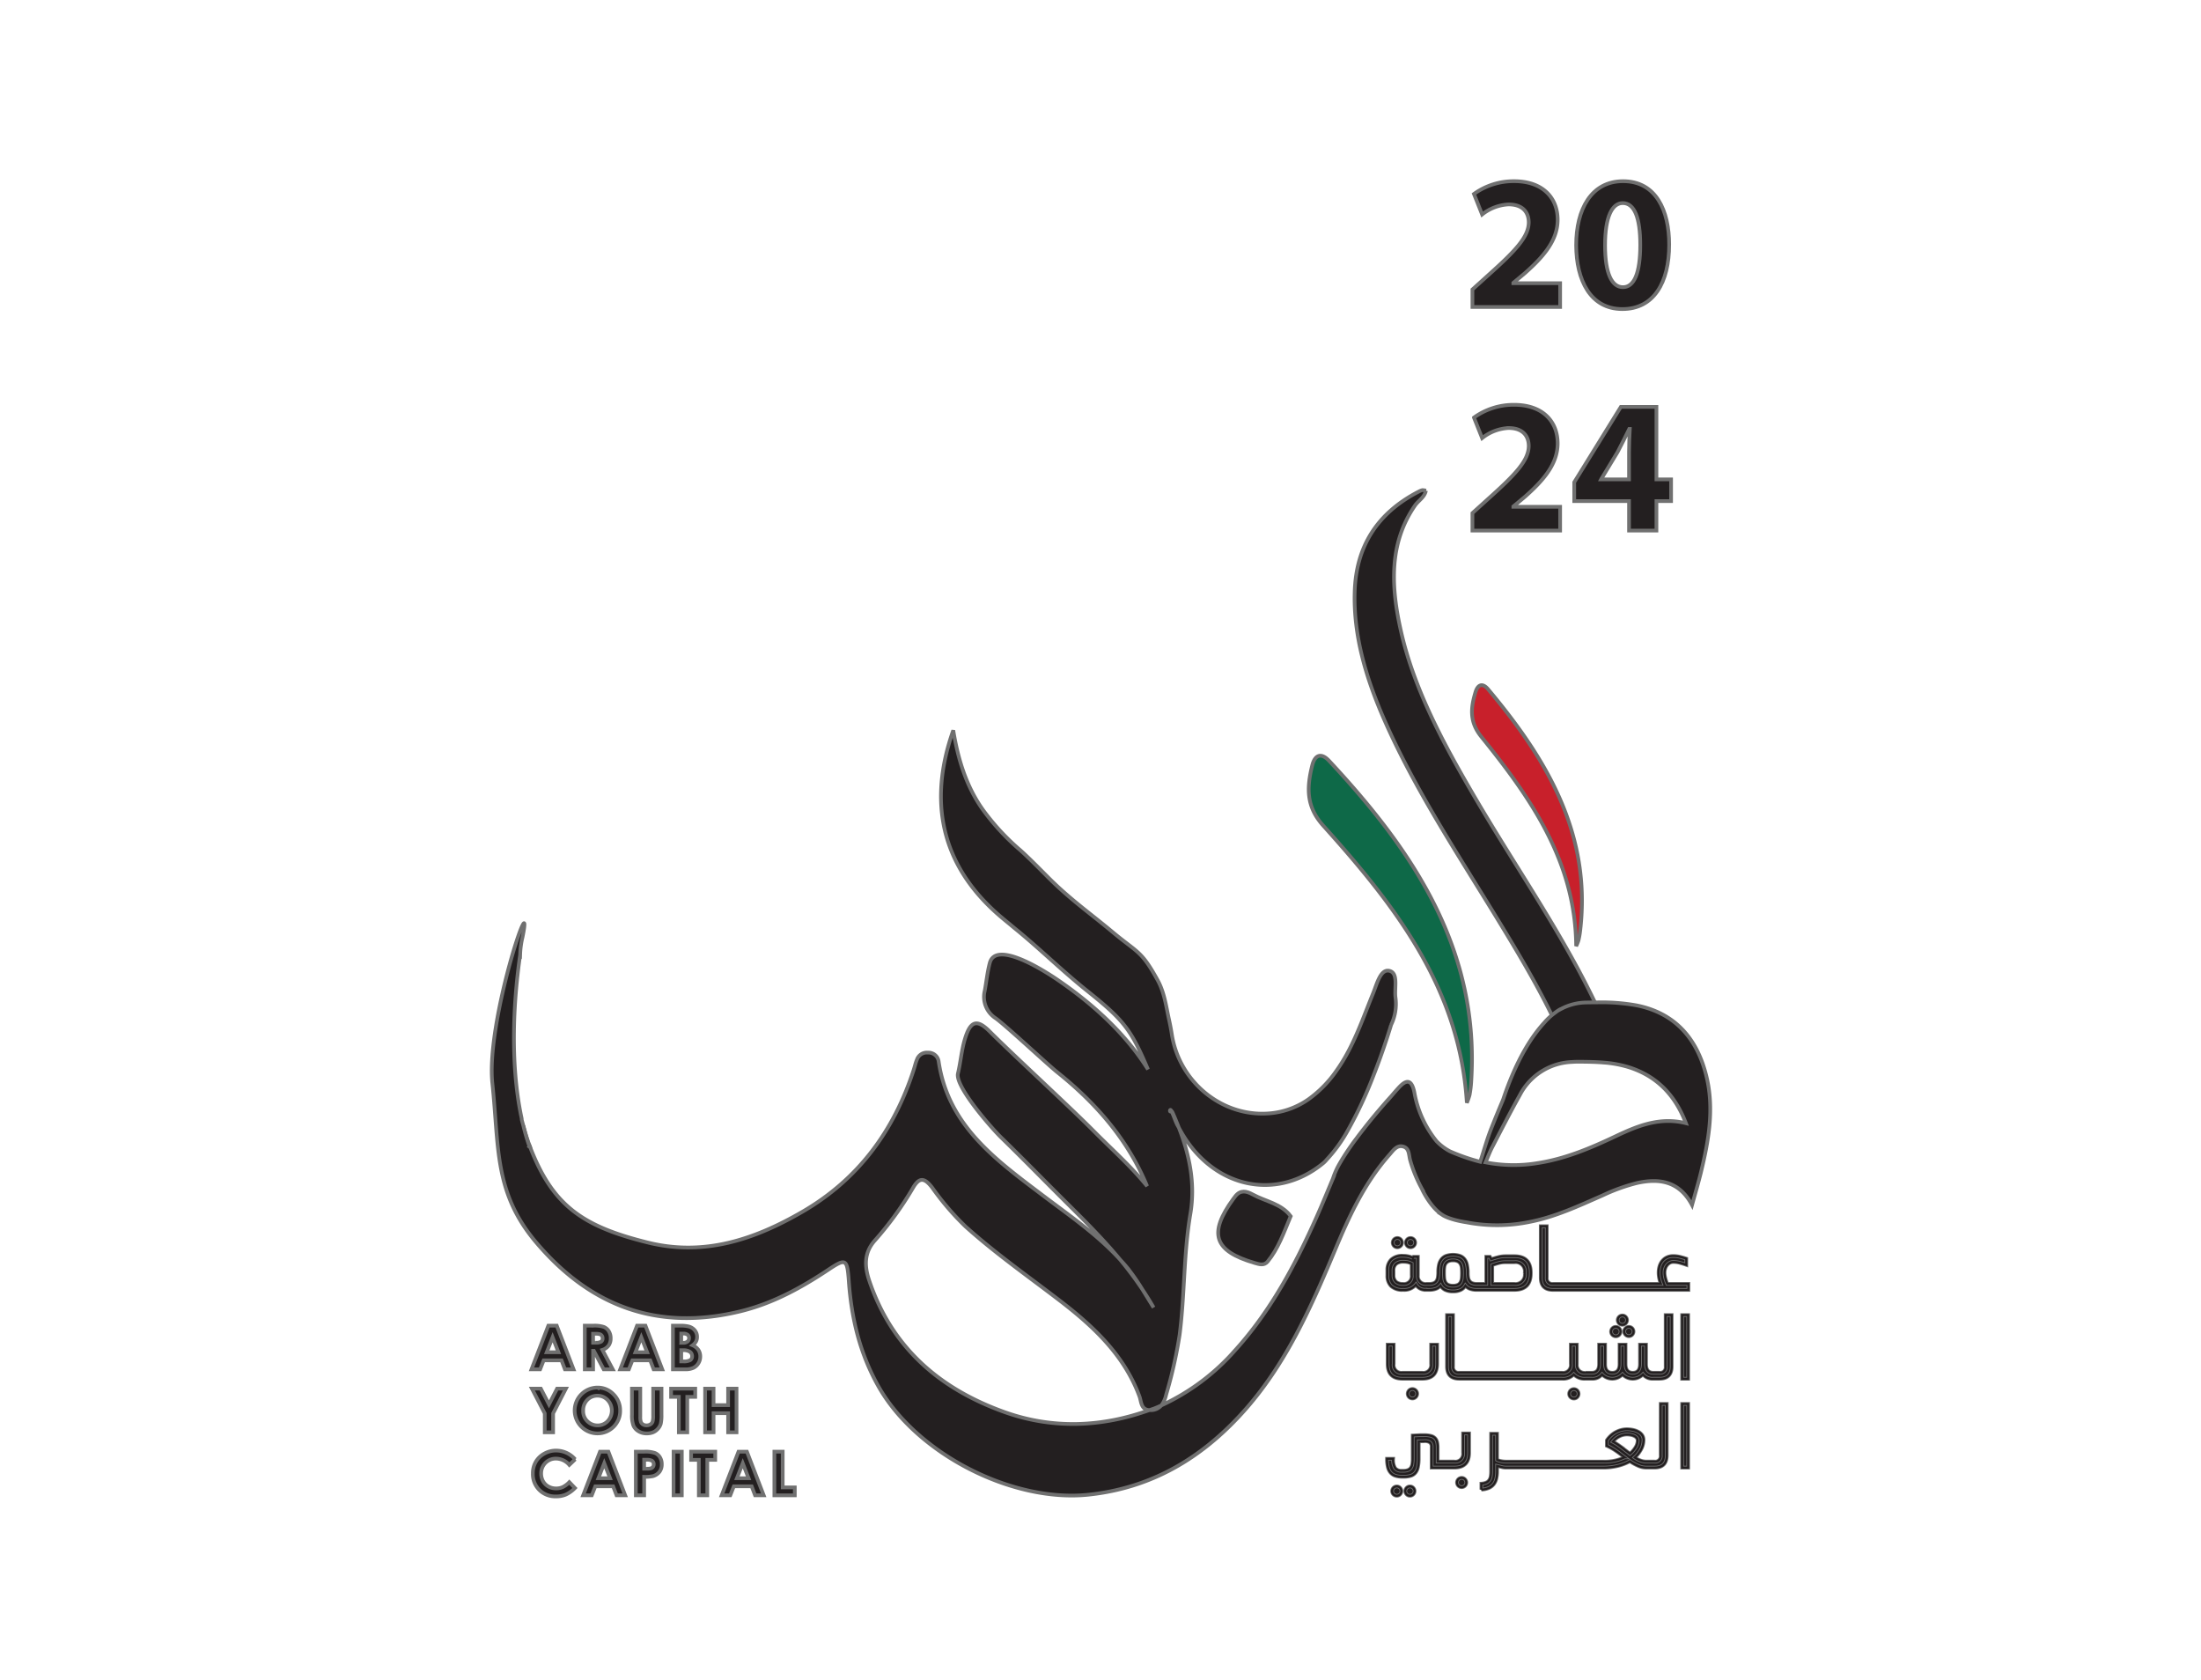 <svg xmlns="http://www.w3.org/2000/svg" width="595.28" height="454.33" viewBox="0 0 595.28 454.33">
  <g id="events_featured_image" data-name="events featured image" transform="translate(2095 -315)">
    <rect id="Rectangle_51" data-name="Rectangle 51" width="595.28" height="454.33" transform="translate(-2095 315)" fill="none"/>
    <g id="_2024-hero-logo" data-name="2024-hero-logo" transform="translate(-1962 364)">
      <path id="Path_190" data-name="Path 190" d="M324.017,390.52a2.228,2.228,0,0,1,.746-1.721,2.968,2.968,0,0,1,1.872-.528,6.858,6.858,0,0,1,.862.045,4.256,4.256,0,0,1,.6.114,3.138,3.138,0,0,1,.437.162l.4.184v3.1a2.091,2.091,0,0,1-2.366,2.366,2.818,2.818,0,0,1-1.836-.529,2.3,2.3,0,0,1-.712-1.722Zm13.666.391a8.464,8.464,0,0,1,.081-1.205,2.218,2.218,0,0,1,.343-.954,1.834,1.834,0,0,1,.734-.618,2.933,2.933,0,0,1,1.276-.23,2.8,2.8,0,0,1,1.332.263,1.749,1.749,0,0,1,.724.724,2.9,2.9,0,0,1,.3,1.081c.039.412.059.863.059,1.353s-.02.94-.059,1.355a2.887,2.887,0,0,1-.3,1.079,1.684,1.684,0,0,1-.724.712,2.907,2.907,0,0,1-1.332.251,2.971,2.971,0,0,1-1.356-.251,1.672,1.672,0,0,1-.723-.712,2.874,2.874,0,0,1-.3-1.079c-.039-.415-.058-.865-.058-1.355Zm13.045-1.745c.6-.213,1.182-.4,1.756-.552a6.774,6.774,0,0,1,1.757-.229H356.7a2.5,2.5,0,0,1,2.824,2.823v.207a2.5,2.5,0,0,1-2.824,2.825h-5.97Zm-24.116,6.706a4.012,4.012,0,0,0,3.468-1.446,2.769,2.769,0,0,0,2.552,1.414v.032h1.033a5.057,5.057,0,0,0,1.87-.3,2.881,2.881,0,0,0,1.208-.872,2.95,2.95,0,0,0,1.239,1.172,4.7,4.7,0,0,0,2.136.413,4.63,4.63,0,0,0,2.112-.413,2.958,2.958,0,0,0,1.241-1.172,2.874,2.874,0,0,0,1.194.872,5.047,5.047,0,0,0,1.883.3H356.7q4.453,0,4.454-4.456v-.206q0-4.454-4.454-4.456h-2.457a7.866,7.866,0,0,0-1.906.254q-1.01.253-1.929.574l-.321-.667H349.1v7.325h-2.552a3.1,3.1,0,0,1-1.276-.218,1.722,1.722,0,0,1-.734-.621,2.307,2.307,0,0,1-.343-.941,7.987,7.987,0,0,1-.081-1.183v-.436a10.407,10.407,0,0,0-.231-1.814,3.643,3.643,0,0,0-.63-1.423,2.866,2.866,0,0,0-1.205-.918,5.95,5.95,0,0,0-3.859,0,2.959,2.959,0,0,0-1.215.918,3.7,3.7,0,0,0-.655,1.423,8.694,8.694,0,0,0-.217,1.814v.436a10.448,10.448,0,0,1-.1,1.183,2.434,2.434,0,0,1-.331.941,1.646,1.646,0,0,1-.736.621,3.105,3.105,0,0,1-1.263.218h-.691a2.067,2.067,0,0,1-2.366-2.251v-5.074h-1.171l-.161.3a5.77,5.77,0,0,0-1.126-.4,6.1,6.1,0,0,0-1.516-.173,4.389,4.389,0,0,0-3.271,1.057,3.822,3.822,0,0,0-1.022,2.779v1.562a3.849,3.849,0,0,0,1.01,2.778A4.35,4.35,0,0,0,326.612,395.872Z" transform="translate(-80.131 -96.047)" fill="#231f20" stroke="#707070" stroke-width="1"/>
      <path id="Path_191" data-name="Path 191" d="M324.017,390.52a2.228,2.228,0,0,1,.746-1.721,2.968,2.968,0,0,1,1.872-.528,6.858,6.858,0,0,1,.862.045,4.256,4.256,0,0,1,.6.114,3.138,3.138,0,0,1,.437.162l.4.184v3.1a2.091,2.091,0,0,1-2.366,2.366,2.818,2.818,0,0,1-1.836-.529,2.3,2.3,0,0,1-.712-1.722Zm13.666.391a8.464,8.464,0,0,1,.081-1.205,2.218,2.218,0,0,1,.343-.954,1.834,1.834,0,0,1,.734-.618,2.933,2.933,0,0,1,1.276-.23,2.8,2.8,0,0,1,1.332.263,1.749,1.749,0,0,1,.724.724,2.9,2.9,0,0,1,.3,1.081c.039.412.059.863.059,1.353s-.02.94-.059,1.355a2.887,2.887,0,0,1-.3,1.079,1.684,1.684,0,0,1-.724.712,2.907,2.907,0,0,1-1.332.251,2.971,2.971,0,0,1-1.356-.251,1.672,1.672,0,0,1-.723-.712,2.874,2.874,0,0,1-.3-1.079c-.039-.415-.058-.865-.058-1.355Zm13.045-1.745c.6-.213,1.182-.4,1.756-.552a6.774,6.774,0,0,1,1.757-.229H356.7a2.5,2.5,0,0,1,2.824,2.823v.207a2.5,2.5,0,0,1-2.824,2.825h-5.97Zm-24.116,6.706a4.012,4.012,0,0,0,3.468-1.446,2.769,2.769,0,0,0,2.552,1.414v.032h1.033a5.057,5.057,0,0,0,1.87-.3,2.881,2.881,0,0,0,1.208-.872,2.95,2.95,0,0,0,1.239,1.172,4.7,4.7,0,0,0,2.136.413,4.63,4.63,0,0,0,2.112-.413,2.958,2.958,0,0,0,1.241-1.172,2.874,2.874,0,0,0,1.194.872,5.047,5.047,0,0,0,1.883.3H356.7q4.453,0,4.454-4.456v-.206q0-4.454-4.454-4.456h-2.457a7.866,7.866,0,0,0-1.906.254q-1.01.253-1.929.574l-.321-.667H349.1v7.325h-2.552a3.1,3.1,0,0,1-1.276-.218,1.722,1.722,0,0,1-.734-.621,2.307,2.307,0,0,1-.343-.941,7.987,7.987,0,0,1-.081-1.183v-.436a10.407,10.407,0,0,0-.231-1.814,3.643,3.643,0,0,0-.63-1.423,2.866,2.866,0,0,0-1.205-.918,5.95,5.95,0,0,0-3.859,0,2.959,2.959,0,0,0-1.215.918,3.7,3.7,0,0,0-.655,1.423,8.694,8.694,0,0,0-.217,1.814v.436a10.448,10.448,0,0,1-.1,1.183,2.434,2.434,0,0,1-.331.941,1.646,1.646,0,0,1-.736.621,3.105,3.105,0,0,1-1.263.218h-.691a2.067,2.067,0,0,1-2.366-2.251v-5.074h-1.171l-.161.3a5.77,5.77,0,0,0-1.126-.4,6.1,6.1,0,0,0-1.516-.173,4.389,4.389,0,0,0-3.271,1.057,3.822,3.822,0,0,0-1.022,2.779v1.562a3.849,3.849,0,0,0,1.01,2.778A4.35,4.35,0,0,0,326.612,395.872Z" transform="translate(-80.131 -96.047)" fill="none" stroke="#231f20" stroke-miterlimit="10" stroke-width="0.567"/>
      <path id="Path_192" data-name="Path 192" d="M330.3,382.84a1.255,1.255,0,1,0-.9-.368A1.214,1.214,0,0,0,330.3,382.84Z" transform="translate(-81.795 -94.543)" fill="#231f20" stroke="#707070" stroke-width="1"/>
      <path id="Path_193" data-name="Path 193" d="M330.3,382.84a1.255,1.255,0,1,0-.9-.368A1.214,1.214,0,0,0,330.3,382.84Z" transform="translate(-81.795 -94.543)" fill="none" stroke="#231f20" stroke-miterlimit="10" stroke-width="0.567"/>
      <path id="Path_194" data-name="Path 194" d="M325.56,382.84a1.256,1.256,0,1,0-.9-.368A1.216,1.216,0,0,0,325.56,382.84Z" transform="translate(-80.617 -94.543)" fill="#231f20" stroke="#707070" stroke-width="1"/>
      <path id="Path_195" data-name="Path 195" d="M325.56,382.84a1.256,1.256,0,1,0-.9-.368A1.216,1.216,0,0,0,325.56,382.84Z" transform="translate(-80.617 -94.543)" fill="none" stroke="#231f20" stroke-miterlimit="10" stroke-width="0.567"/>
      <path id="Path_196" data-name="Path 196" d="M411.785,391.688a9.885,9.885,0,0,1-.607-1.86,6.205,6.205,0,0,1-.127-.987v-.23a3.356,3.356,0,0,1,.172-1.068,2.942,2.942,0,0,1,.482-.907,2.491,2.491,0,0,1,.746-.631,1.968,1.968,0,0,1,.965-.241,6.778,6.778,0,0,1,1.756.229c.574.155,1.159.337,1.758.552v-1.676q-.921-.3-1.769-.506a7.332,7.332,0,0,0-1.746-.207,3.919,3.919,0,0,0-1.758.369,3.556,3.556,0,0,0-1.24.987,4.24,4.24,0,0,0-.735,1.423,5.855,5.855,0,0,0-.24,1.676v.23a7.7,7.7,0,0,0,.114,1.114,8.751,8.751,0,0,0,.506,1.733H380.871a1.481,1.481,0,0,1-1.675-1.676V376.1h-1.631v13.915q0,3.306,3.305,3.306H417.5v-1.631Z" transform="translate(-93.859 -93.495)" fill="#231f20" stroke="#707070" stroke-width="1"/>
      <path id="Path_197" data-name="Path 197" d="M411.785,391.688a9.885,9.885,0,0,1-.607-1.86,6.205,6.205,0,0,1-.127-.987v-.23a3.356,3.356,0,0,1,.172-1.068,2.942,2.942,0,0,1,.482-.907,2.491,2.491,0,0,1,.746-.631,1.968,1.968,0,0,1,.965-.241,6.778,6.778,0,0,1,1.756.229c.574.155,1.159.337,1.758.552v-1.676q-.921-.3-1.769-.506a7.332,7.332,0,0,0-1.746-.207,3.919,3.919,0,0,0-1.758.369,3.556,3.556,0,0,0-1.24.987,4.24,4.24,0,0,0-.735,1.423,5.855,5.855,0,0,0-.24,1.676v.23a7.7,7.7,0,0,0,.114,1.114,8.751,8.751,0,0,0,.506,1.733H380.871a1.481,1.481,0,0,1-1.675-1.676V376.1h-1.631v13.915q0,3.306,3.305,3.306H417.5v-1.631Z" transform="translate(-93.859 -93.495)" fill="none" stroke="#231f20" stroke-miterlimit="10" stroke-width="0.567"/>
      <path id="Path_198" data-name="Path 198" d="M335.851,423.943v-5.236H334.22v5.236a2.09,2.09,0,0,1-2.365,2.365h-5.419a2.079,2.079,0,0,1-2.34-2.365v-5.236h-1.631v5.236q0,3.994,3.994,4h5.4Q335.851,427.939,335.851,423.943Z" transform="translate(-80.162 -104.087)" fill="#231f20" stroke="#707070" stroke-width="1"/>
      <path id="Path_199" data-name="Path 199" d="M335.851,423.943v-5.236H334.22v5.236a2.09,2.09,0,0,1-2.365,2.365h-5.419a2.079,2.079,0,0,1-2.34-2.365v-5.236h-1.631v5.236q0,3.994,3.994,4h5.4Q335.851,427.939,335.851,423.943Z" transform="translate(-80.162 -104.087)" fill="none" stroke="#231f20" stroke-miterlimit="10" stroke-width="0.567"/>
      <path id="Path_200" data-name="Path 200" d="M330.071,435.056a1.277,1.277,0,1,0,.9-.367A1.224,1.224,0,0,0,330.071,435.056Z" transform="translate(-81.961 -108.06)" fill="#231f20" stroke="#707070" stroke-width="1"/>
      <path id="Path_201" data-name="Path 201" d="M330.071,435.056a1.277,1.277,0,1,0,.9-.367A1.224,1.224,0,0,0,330.071,435.056Z" transform="translate(-81.961 -108.06)" fill="none" stroke="#231f20" stroke-miterlimit="10" stroke-width="0.567"/>
      <path id="Path_202" data-name="Path 202" d="M389.966,436.909a1.275,1.275,0,1,0-.9.367A1.22,1.22,0,0,0,389.966,436.909Z" transform="translate(-96.405 -108.075)" fill="#231f20" stroke="#707070" stroke-width="1"/>
      <path id="Path_203" data-name="Path 203" d="M389.966,436.909a1.275,1.275,0,1,0-.9.367A1.22,1.22,0,0,0,389.966,436.909Z" transform="translate(-96.405 -108.075)" fill="none" stroke="#231f20" stroke-miterlimit="10" stroke-width="0.567"/>
      <path id="Path_204" data-name="Path 204" d="M406.52,408.226a1.256,1.256,0,1,0,.9.368A1.218,1.218,0,0,0,406.52,408.226Z" transform="translate(-100.743 -101.481)" fill="#231f20" stroke="#707070" stroke-width="1"/>
      <path id="Path_205" data-name="Path 205" d="M406.52,408.226a1.256,1.256,0,1,0,.9.368A1.218,1.218,0,0,0,406.52,408.226Z" transform="translate(-100.743 -101.481)" fill="none" stroke="#231f20" stroke-miterlimit="10" stroke-width="0.567"/>
      <path id="Path_206" data-name="Path 206" d="M403.272,412.687a1.276,1.276,0,1,0,.9-.367A1.222,1.222,0,0,0,403.272,412.687Z" transform="translate(-100.158 -102.499)" fill="#231f20" stroke="#707070" stroke-width="1"/>
      <path id="Path_207" data-name="Path 207" d="M403.272,412.687a1.276,1.276,0,1,0,.9-.367A1.222,1.222,0,0,0,403.272,412.687Z" transform="translate(-100.158 -102.499)" fill="none" stroke="#231f20" stroke-miterlimit="10" stroke-width="0.567"/>
      <path id="Path_208" data-name="Path 208" d="M407.612,413.584a1.257,1.257,0,1,0,.368-.9A1.216,1.216,0,0,0,407.612,413.584Z" transform="translate(-101.329 -102.499)" fill="#231f20" stroke="#707070" stroke-width="1"/>
      <path id="Path_209" data-name="Path 209" d="M407.612,413.584a1.257,1.257,0,1,0,.368-.9A1.216,1.216,0,0,0,407.612,413.584Z" transform="translate(-101.329 -102.499)" fill="none" stroke="#231f20" stroke-miterlimit="10" stroke-width="0.567"/>
      <path id="Path_210" data-name="Path 210" d="M402.964,421.989a1.48,1.48,0,0,1-1.675,1.676h-1.682q-1.95,0-1.949-2.364v-5.236h-1.632V421.3q0,2.365-1.952,2.364t-1.951-2.364v-5.236h-1.631V421.3q0,2.365-1.951,2.364-1.884,0-1.954-2.157v-5.443h-1.629V421.3q0,2.365-1.953,2.364h-1.7a2.066,2.066,0,0,1-2.365-2.25v-5.35h-1.63V421.3a2.09,2.09,0,0,1-2.365,2.364H347.131a1.481,1.481,0,0,1-1.675-1.676V408.074h-1.631v13.915q0,3.307,3.306,3.306h27.813a3.887,3.887,0,0,0,3.169-1.193,3.959,3.959,0,0,0,3.191,1.193h1.7a3.224,3.224,0,0,0,2.756-1.193,3.8,3.8,0,0,0,5.533,0,3.8,3.8,0,0,0,5.534,0,3.249,3.249,0,0,0,2.777,1.193h1.682q3.306,0,3.306-3.306V408.074h-1.631Z" transform="translate(-85.472 -101.443)" fill="#231f20" stroke="#707070" stroke-width="1"/>
      <path id="Path_211" data-name="Path 211" d="M402.964,421.989a1.48,1.48,0,0,1-1.675,1.676h-1.682q-1.95,0-1.949-2.364v-5.236h-1.632V421.3q0,2.365-1.952,2.364t-1.951-2.364v-5.236h-1.631V421.3q0,2.365-1.951,2.364-1.884,0-1.954-2.157v-5.443h-1.629V421.3q0,2.365-1.953,2.364h-1.7a2.066,2.066,0,0,1-2.365-2.25v-5.35h-1.63V421.3a2.09,2.09,0,0,1-2.365,2.364H347.131a1.481,1.481,0,0,1-1.675-1.676V408.074h-1.631v13.915q0,3.307,3.306,3.306h27.813a3.887,3.887,0,0,0,3.169-1.193,3.959,3.959,0,0,0,3.191,1.193h1.7a3.224,3.224,0,0,0,2.756-1.193,3.8,3.8,0,0,0,5.533,0,3.8,3.8,0,0,0,5.534,0,3.249,3.249,0,0,0,2.777,1.193h1.682q3.306,0,3.306-3.306V408.074h-1.631Z" transform="translate(-85.472 -101.443)" fill="none" stroke="#231f20" stroke-miterlimit="10" stroke-width="0.567"/>
      <path id="Path_212" data-name="Path 212" d="M428.456,425.295h1.631V408.073h-1.631Z" transform="translate(-106.51 -101.443)" fill="#231f20" stroke="#707070" stroke-width="1"/>
      <path id="Path_213" data-name="Path 213" d="M428.456,425.295h1.631V408.073h-1.631Z" transform="translate(-106.51 -101.443)" fill="none" stroke="#231f20" stroke-miterlimit="10" stroke-width="0.567"/>
      <path id="Path_214" data-name="Path 214" d="M330.051,469.752a1.256,1.256,0,1,0,.9.368A1.215,1.215,0,0,0,330.051,469.752Z" transform="translate(-81.734 -116.776)" fill="#231f20" stroke="#707070" stroke-width="1"/>
      <path id="Path_215" data-name="Path 215" d="M330.051,469.752a1.256,1.256,0,1,0,.9.368A1.215,1.215,0,0,0,330.051,469.752Z" transform="translate(-81.734 -116.776)" fill="none" stroke="#231f20" stroke-miterlimit="10" stroke-width="0.567"/>
      <path id="Path_216" data-name="Path 216" d="M325.316,469.752a1.255,1.255,0,1,0,.9.368A1.215,1.215,0,0,0,325.316,469.752Z" transform="translate(-80.557 -116.776)" fill="#231f20" stroke="#707070" stroke-width="1"/>
      <path id="Path_217" data-name="Path 217" d="M325.316,469.752a1.255,1.255,0,1,0,.9.368A1.215,1.215,0,0,0,325.316,469.752Z" transform="translate(-80.557 -116.776)" fill="none" stroke="#231f20" stroke-miterlimit="10" stroke-width="0.567"/>
      <path id="Path_218" data-name="Path 218" d="M348.665,466.667a1.256,1.256,0,1,0,.9.367A1.219,1.219,0,0,0,348.665,466.667Z" transform="translate(-86.361 -116.009)" fill="#231f20" stroke="#707070" stroke-width="1"/>
      <path id="Path_219" data-name="Path 219" d="M348.665,466.667a1.256,1.256,0,1,0,.9.367A1.219,1.219,0,0,0,348.665,466.667Z" transform="translate(-86.361 -116.009)" fill="none" stroke="#231f20" stroke-miterlimit="10" stroke-width="0.567"/>
      <path id="Path_220" data-name="Path 220" d="M342.8,455.919a2.092,2.092,0,0,1-2.365,2.367h-4.505v-3.814a6.445,6.445,0,0,0-.136-1.4,2.366,2.366,0,0,0-.517-1.056,2.291,2.291,0,0,0-1.079-.655,6.292,6.292,0,0,0-1.827-.218h-1.285l-1.906.092v6.154a9.7,9.7,0,0,1-.1,1.515,2.551,2.551,0,0,1-.39,1.057,1.671,1.671,0,0,1-.78.608,3.506,3.506,0,0,1-1.276.2h-.413a2.145,2.145,0,0,1-1.791-.7,4.281,4.281,0,0,1-.55-2.539h-1.654a9.24,9.24,0,0,0,.24,2.285,3.547,3.547,0,0,0,.758,1.5,2.9,2.9,0,0,0,1.322.827,6.406,6.406,0,0,0,1.906.252h.228a6.562,6.562,0,0,0,1.963-.252,2.65,2.65,0,0,0,1.275-.839,3.589,3.589,0,0,0,.688-1.55,11.519,11.519,0,0,0,.207-2.365v-4.569c.228,0,.451-.009.667-.023.168,0,.337,0,.514-.01s.3-.012.379-.012a2.543,2.543,0,0,1,1.458.334,1.464,1.464,0,0,1,.471,1.274v5.533h6.135q3.994,0,3.995-4v-5.236H342.8Z" transform="translate(-80.101 -112.036)" fill="#231f20" stroke="#707070" stroke-width="1"/>
      <path id="Path_221" data-name="Path 221" d="M342.8,455.919a2.092,2.092,0,0,1-2.365,2.367h-4.505v-3.814a6.445,6.445,0,0,0-.136-1.4,2.366,2.366,0,0,0-.517-1.056,2.291,2.291,0,0,0-1.079-.655,6.292,6.292,0,0,0-1.827-.218h-1.285l-1.906.092v6.154a9.7,9.7,0,0,1-.1,1.515,2.551,2.551,0,0,1-.39,1.057,1.671,1.671,0,0,1-.78.608,3.506,3.506,0,0,1-1.276.2h-.413a2.145,2.145,0,0,1-1.791-.7,4.281,4.281,0,0,1-.55-2.539h-1.654a9.24,9.24,0,0,0,.24,2.285,3.547,3.547,0,0,0,.758,1.5,2.9,2.9,0,0,0,1.322.827,6.406,6.406,0,0,0,1.906.252h.228a6.562,6.562,0,0,0,1.963-.252,2.65,2.65,0,0,0,1.275-.839,3.589,3.589,0,0,0,.688-1.55,11.519,11.519,0,0,0,.207-2.365v-4.569c.228,0,.451-.009.667-.023.168,0,.337,0,.514-.01s.3-.012.379-.012a2.543,2.543,0,0,1,1.458.334,1.464,1.464,0,0,1,.471,1.274v5.533h6.135q3.994,0,3.995-4v-5.236H342.8Z" transform="translate(-80.101 -112.036)" fill="none" stroke="#231f20" stroke-miterlimit="10" stroke-width="0.567"/>
      <path id="Path_222" data-name="Path 222" d="M396.378,453.528l-.436-.344-1.034-.78q-.666-.53-1.436-1.081a14.5,14.5,0,0,0-1.733-1.056,5.011,5.011,0,0,1,1.769-1.446,4.536,4.536,0,0,1,2-.5,5.832,5.832,0,0,1,1.114.1,3.626,3.626,0,0,1,.953.309,1.876,1.876,0,0,1,.654.517,1.149,1.149,0,0,1,.241.724,3.584,3.584,0,0,1-.5,1.676A7.007,7.007,0,0,1,396.378,453.528Zm8.315.437a1.481,1.481,0,0,1-1.675,1.676H400.9a4.675,4.675,0,0,1-1.617-.276,6.155,6.155,0,0,1-1.62-.827,8.193,8.193,0,0,0,1.826-2.377,5.447,5.447,0,0,0,.563-2.353,2.25,2.25,0,0,0-.379-1.308,2.933,2.933,0,0,0-1.022-.907,5.275,5.275,0,0,0-1.459-.529,8.228,8.228,0,0,0-1.688-.171,5.762,5.762,0,0,0-1.48.2,6.709,6.709,0,0,0-1.459.573,6.631,6.631,0,0,0-1.332.942,7.05,7.05,0,0,0-1.1,1.274v1.491q.574.256,1.1.54c.352.192.721.415,1.1.667s.785.535,1.206.848l1.413,1.068a12.69,12.69,0,0,1-5.811,1.148h-26.32a6.921,6.921,0,0,1-1.275-.127,4.068,4.068,0,0,1-1.114-.356v-7.049h-1.606v10.148a7.807,7.807,0,0,1-.1,1.356,2.608,2.608,0,0,1-.389,1.022,1.907,1.907,0,0,1-.8.666,4,4,0,0,1-1.343.311v1.607a5.835,5.835,0,0,0,1.987-.424,3.394,3.394,0,0,0,1.319-.988,3.853,3.853,0,0,0,.724-1.516,8.541,8.541,0,0,0,.219-2.032V456.81l1.344.334a4.165,4.165,0,0,0,1,.126h26.227a16.53,16.53,0,0,0,4.225-.483,12.822,12.822,0,0,0,3.123-1.238,13.738,13.738,0,0,0,2.227,1.238,5.415,5.415,0,0,0,2.318.483h2.118q3.306,0,3.306-3.305V440.048h-1.631Z" transform="translate(-88.545 -109.392)" fill="#231f20" stroke="#707070" stroke-width="1"/>
      <path id="Path_223" data-name="Path 223" d="M396.378,453.528l-.436-.344-1.034-.78q-.666-.53-1.436-1.081a14.5,14.5,0,0,0-1.733-1.056,5.011,5.011,0,0,1,1.769-1.446,4.536,4.536,0,0,1,2-.5,5.832,5.832,0,0,1,1.114.1,3.626,3.626,0,0,1,.953.309,1.876,1.876,0,0,1,.654.517,1.149,1.149,0,0,1,.241.724,3.584,3.584,0,0,1-.5,1.676A7.007,7.007,0,0,1,396.378,453.528Zm8.315.437a1.481,1.481,0,0,1-1.675,1.676H400.9a4.675,4.675,0,0,1-1.617-.276,6.155,6.155,0,0,1-1.62-.827,8.193,8.193,0,0,0,1.826-2.377,5.447,5.447,0,0,0,.563-2.353,2.25,2.25,0,0,0-.379-1.308,2.933,2.933,0,0,0-1.022-.907,5.275,5.275,0,0,0-1.459-.529,8.228,8.228,0,0,0-1.688-.171,5.762,5.762,0,0,0-1.48.2,6.709,6.709,0,0,0-1.459.573,6.631,6.631,0,0,0-1.332.942,7.05,7.05,0,0,0-1.1,1.274v1.491q.574.256,1.1.54c.352.192.721.415,1.1.667s.785.535,1.206.848l1.413,1.068a12.69,12.69,0,0,1-5.811,1.148h-26.32a6.921,6.921,0,0,1-1.275-.127,4.068,4.068,0,0,1-1.114-.356v-7.049h-1.606v10.148a7.807,7.807,0,0,1-.1,1.356,2.608,2.608,0,0,1-.389,1.022,1.907,1.907,0,0,1-.8.666,4,4,0,0,1-1.343.311v1.607a5.835,5.835,0,0,0,1.987-.424,3.394,3.394,0,0,0,1.319-.988,3.853,3.853,0,0,0,.724-1.516,8.541,8.541,0,0,0,.219-2.032V456.81l1.344.334a4.165,4.165,0,0,0,1,.126h26.227a16.53,16.53,0,0,0,4.225-.483,12.822,12.822,0,0,0,3.123-1.238,13.738,13.738,0,0,0,2.227,1.238,5.415,5.415,0,0,0,2.318.483h2.118q3.306,0,3.306-3.305V440.048h-1.631Z" transform="translate(-88.545 -109.392)" fill="none" stroke="#231f20" stroke-miterlimit="10" stroke-width="0.567"/>
      <path id="Path_224" data-name="Path 224" d="M428.456,457.272h1.631V440.05h-1.631Z" transform="translate(-106.51 -109.392)" fill="#231f20" stroke="#707070" stroke-width="1"/>
      <path id="Path_225" data-name="Path 225" d="M428.456,457.272h1.631V440.05h-1.631Z" transform="translate(-106.51 -109.392)" fill="none" stroke="#231f20" stroke-miterlimit="10" stroke-width="0.567"/>
      <path id="Path_226" data-name="Path 226" d="M20.011,415.017l-1.584,4.052h3.159Zm-1.153-3.131h2.277l4.54,11.805H23.342l-.924-2.432H17.6l-.962,2.432H14.3Z" transform="translate(-3.556 -102.391)" fill="#231f20" stroke="#707070" stroke-width="1"/>
      <path id="Path_227" data-name="Path 227" d="M35.733,416.5h.7a2.756,2.756,0,0,0,1.476-.281,1.059,1.059,0,0,0,.4-.935,1.148,1.148,0,0,0-.2-.672,1.123,1.123,0,0,0-.537-.411,4.086,4.086,0,0,0-1.231-.124h-.616Zm-2.246-4.615h2.38a7.862,7.862,0,0,1,2.785.35,2.856,2.856,0,0,1,1.335,1.159,3.555,3.555,0,0,1,.5,1.918,3.264,3.264,0,0,1-.557,1.945,3.376,3.376,0,0,1-1.68,1.184l2.8,5.248H38.593l-2.655-5h-.205v5H33.486Z" transform="translate(-8.324 -102.391)" fill="#231f20" stroke="#707070" stroke-width="1"/>
      <path id="Path_228" data-name="Path 228" d="M51.94,415.017l-1.584,4.052h3.159Zm-1.153-3.131h2.277l4.54,11.805H55.27l-.924-2.432H49.529l-.96,2.432H46.233Z" transform="translate(-11.493 -102.391)" fill="#231f20" stroke="#707070" stroke-width="1"/>
      <path id="Path_229" data-name="Path 229" d="M67.459,418.523v3.027h.563a3.479,3.479,0,0,0,1.888-.355,1.189,1.189,0,0,0,.487-1.028,1.441,1.441,0,0,0-.571-1.2,3.166,3.166,0,0,0-1.9-.441Zm0-4.494v2.489h.492a1.838,1.838,0,0,0,1.22-.345,1.183,1.183,0,0,0,.4-.94,1.1,1.1,0,0,0-.379-.878,1.736,1.736,0,0,0-1.152-.325Zm-2.246,9.663V411.887h1.855a9.532,9.532,0,0,1,2.361.21,3.154,3.154,0,0,1,1.688,1.041,2.755,2.755,0,0,1,.627,1.8,2.615,2.615,0,0,1-.286,1.223,3.125,3.125,0,0,1-.927,1.032,3.676,3.676,0,0,1,1.572,1.263,3.189,3.189,0,0,1,.5,1.794,3.336,3.336,0,0,1-.514,1.815,3.278,3.278,0,0,1-1.326,1.223,5.086,5.086,0,0,1-2.241.406Z" transform="translate(-16.211 -102.391)" fill="#231f20" stroke="#707070" stroke-width="1"/>
      <path id="Path_230" data-name="Path 230" d="M14.455,434.56h2.412l2.2,4.246,2.191-4.246h2.382l-3.456,6.694v5.112H17.927v-5.112Z" transform="translate(-3.593 -108.028)" fill="#231f20" stroke="#707070" stroke-width="1"/>
      <path id="Path_231" data-name="Path 231" d="M36.02,436.364a3.71,3.71,0,0,0-2.756,1.14,3.969,3.969,0,0,0-1.115,2.9,3.775,3.775,0,0,0,1.4,3.1,3.858,3.858,0,0,0,2.507.891,3.66,3.66,0,0,0,2.724-1.156,4.167,4.167,0,0,0-.008-5.7A3.7,3.7,0,0,0,36.02,436.364Zm.024-2.2a5.864,5.864,0,0,1,4.308,1.813,6.038,6.038,0,0,1,1.8,4.423,5.97,5.97,0,0,1-1.778,4.373,6.164,6.164,0,0,1-8.732-.048,6.2,6.2,0,0,1,4.4-10.561Z" transform="translate(-7.429 -107.929)" fill="#231f20" stroke="#707070" stroke-width="1"/>
      <path id="Path_232" data-name="Path 232" d="M50.459,434.56h2.255v7.634a3.966,3.966,0,0,0,.172,1.395,1.4,1.4,0,0,0,.57.654,1.79,1.79,0,0,0,.959.245,1.869,1.869,0,0,0,1.023-.272,1.433,1.433,0,0,0,.594-.7,5.146,5.146,0,0,0,.165-1.607V434.56h2.254V441.6a10.173,10.173,0,0,1-.2,2.471,3.481,3.481,0,0,1-.765,1.332,3.533,3.533,0,0,1-1.3.952,4.412,4.412,0,0,1-1.717.309,4.149,4.149,0,0,1-2.235-.591,3.435,3.435,0,0,1-1.361-1.477,7.8,7.8,0,0,1-.409-3Z" transform="translate(-12.544 -108.028)" fill="#231f20" stroke="#707070" stroke-width="1"/>
      <path id="Path_233" data-name="Path 233" d="M64.55,434.56h6.524v2.215H68.923v9.59H66.645v-9.59H64.55Z" transform="translate(-16.046 -108.028)" fill="#231f20" stroke="#707070" stroke-width="1"/>
      <path id="Path_234" data-name="Path 234" d="M76.8,434.56h2.278v4.454h3.941V434.56h2.271v11.805H83.023v-5.177H79.082v5.177H76.8Z" transform="translate(-19.093 -108.028)" fill="#231f20" stroke="#707070" stroke-width="1"/>
      <path id="Path_235" data-name="Path 235" d="M26.227,459.21l-1.571,1.5a4.867,4.867,0,0,0-3.608-1.7,3.956,3.956,0,0,0-4.011,4.01,4.235,4.235,0,0,0,.513,2.1A3.684,3.684,0,0,0,19,466.556a4.209,4.209,0,0,0,2.086.522,4.289,4.289,0,0,0,1.787-.366,6.407,6.407,0,0,0,1.78-1.328l1.523,1.589a8.345,8.345,0,0,1-2.473,1.77,6.735,6.735,0,0,1-2.655.494,6.116,6.116,0,0,1-4.507-1.746,6.039,6.039,0,0,1-1.753-4.473,6.125,6.125,0,0,1,.8-3.138,5.929,5.929,0,0,1,2.286-2.205,6.455,6.455,0,0,1,3.207-.836,6.8,6.8,0,0,1,5.144,2.372Z" transform="translate(-3.677 -113.566)" fill="#231f20" stroke="#707070" stroke-width="1"/>
      <path id="Path_236" data-name="Path 236" d="M38.6,460.363l-1.584,4.052h3.159Zm-1.153-3.13h2.277l4.541,11.8H41.928L41,466.606H36.186l-.96,2.432H32.891Z" transform="translate(-8.176 -113.664)" fill="#231f20" stroke="#707070" stroke-width="1"/>
      <path id="Path_237" data-name="Path 237" d="M54.106,461.848h.714a3.866,3.866,0,0,0,1.172-.121,1.039,1.039,0,0,0,.517-.4,1.162,1.162,0,0,0,.189-.671,1.073,1.073,0,0,0-.53-1,3.011,3.011,0,0,0-1.429-.234h-.634Zm-2.246-4.615h2.382a7.859,7.859,0,0,1,2.789.358,2.846,2.846,0,0,1,1.349,1.156,3.57,3.57,0,0,1,.493,1.915,3.213,3.213,0,0,1-.646,2.053,3.346,3.346,0,0,1-1.753,1.141,10.162,10.162,0,0,1-2.367.184v5H51.859Z" transform="translate(-12.892 -113.664)" fill="#231f20" stroke="#707070" stroke-width="1"/>
      <path id="Path_238" data-name="Path 238" d="M65.437,457.233h2.231v11.8H65.437Z" transform="translate(-16.267 -113.664)" fill="#231f20" stroke="#707070" stroke-width="1"/>
      <path id="Path_239" data-name="Path 239" d="M71.752,457.234h6.524v2.215H76.125v9.589H73.847v-9.589H71.752Z" transform="translate(-17.837 -113.664)" fill="#231f20" stroke="#707070" stroke-width="1"/>
      <path id="Path_240" data-name="Path 240" d="M88.456,460.363l-1.584,4.052h3.159Zm-1.153-3.13h2.279l4.539,11.8H91.786l-.924-2.432H86.046l-.962,2.432H82.749Z" transform="translate(-20.571 -113.664)" fill="#231f20" stroke="#707070" stroke-width="1"/>
      <path id="Path_241" data-name="Path 241" d="M101.727,457.234h2.246V466.9h3.275v2.141h-5.521Z" transform="translate(-25.288 -113.664)" fill="#231f20" stroke="#707070" stroke-width="1"/>
      <path id="Path_242" data-name="Path 242" d="M336.82,300.629c-1.9-31.054-19.568-53.508-38.839-74.954-4.739-5.273-4.419-10.421-2.993-16.246.711-2.9,2.432-3.582,4.568-1.295C322.426,232.628,340.361,259.326,338,295a28.8,28.8,0,0,1-.432,3.49A14.946,14.946,0,0,1,336.82,300.629Z" transform="translate(-73.1 -51.4)" fill="#0e6948" stroke="#707070" stroke-width="1"/>
      <path id="Path_243" data-name="Path 243" d="M380.994,251.939c-.2-22.91-12.317-40.106-25.658-56.62-3.281-4.061-2.846-7.835-1.571-12.064.635-2.1,1.926-2.54,3.409-.775,15.868,18.9,28.025,39.224,24.9,65.362a20.851,20.851,0,0,1-.454,2.55A10.887,10.887,0,0,1,380.994,251.939Z" transform="translate(-87.706 -45.09)" fill="#c8202b" stroke="#707070" stroke-width="1"/>
      <path id="Path_244" data-name="Path 244" d="M244.422,334.606c.029-.019.056,0,.083-.006-.037-.071-.057-.149-.1-.219C244.084,333.833,243.9,334.965,244.422,334.606Z" transform="translate(-60.679 -83.086)" fill="#061d3d" stroke="#707070" stroke-width="1"/>
      <path id="Path_245" data-name="Path 245" d="M234.126,398.756c1,1.594,2,3.245,3.083,4.98C236.239,402.01,235.2,400.366,234.126,398.756Z" transform="translate(-58.202 -99.127)" fill="#061d3d" stroke="#707070" stroke-width="1"/>
      <path id="Path_246" data-name="Path 246" d="M236.724,441.85a3.9,3.9,0,0,0,.463.021,3.7,3.7,0,0,0,2.746-1.275c-.616.268-1.227.552-1.855.793C237.629,441.561,237.173,441.688,236.724,441.85Z" transform="translate(-58.847 -109.528)" fill="#061d3d" stroke="#707070" stroke-width="1"/>
      <path id="Path_247" data-name="Path 247" d="M244.642,334.723c.6,1.135.947,2.4,1.492,3.511.159.327.346.616.512.932-.552-1.425-1.135-2.843-1.773-4.251C244.805,334.763,244.725,334.717,244.642,334.723Z" transform="translate(-60.816 -83.209)" fill="#061d3d" stroke="#707070" stroke-width="1"/>
      <path id="Path_248" data-name="Path 248" d="M227.9,390.065c-.546-.657-1.122-1.277-1.693-1.9a94.246,94.246,0,0,1,5.953,7.96A55.354,55.354,0,0,0,227.9,390.065Z" transform="translate(-56.232 -96.493)" fill="#061d3d" stroke="#707070" stroke-width="1"/>
      <path id="Path_249" data-name="Path 249" d="M281.077,370.294c-1.918,4.581-3.378,8.783-6.234,12.264-.967,1.178-2.272.741-3.522.375-11.016-3.213-12.6-7.949-5.771-17.316q.278-.385.574-.756c1.4-1.767,3.053-1.344,4.678-.451C274.254,366.306,278.557,366.876,281.077,370.294Z" transform="translate(-64.996 -90.397)" fill="#231f20" stroke="#707070" stroke-width="1"/>
      <path id="Path_250" data-name="Path 250" d="M303.448,346.142h0a.084.084,0,0,0,.006-.018A.1.1,0,0,1,303.448,346.142Z" transform="translate(-75.434 -86.043)" fill="#061d3d" stroke="#707070" stroke-width="1"/>
      <path id="Path_251" data-name="Path 251" d="M13.083,345.714l.1-.056a53.222,53.222,0,0,1-1.808-5.733A58.326,58.326,0,0,0,13.083,345.714Z" transform="translate(-2.827 -84.502)" fill="#061d3d" stroke="#707070" stroke-width="1"/>
      <path id="Path_252" data-name="Path 252" d="M368.724,258.388c.081-.017.162-.038.243-.053a9.7,9.7,0,0,1,1.478-.213l-.019.024a17.233,17.233,0,0,1,6.944.906q1.3.431,2.6.882a142.928,142.928,0,0,0-5.811-13.127c-8.907-17.838-20.6-34.72-30.806-52.112-8.576-14.612-16.582-29.355-20.187-45.122-2.776-12.147-3.393-23.886,3.733-34.227.92-1.334,2.616-2.253,2.955-4.02a3.691,3.691,0,0,0-.964-.144,4.134,4.134,0,0,0-.965.385c-11.476,5.92-16.943,15.084-17.332,27-.389,11.818,3.022,23.391,8.062,34.848,8.248,18.748,19.936,36.365,30.845,54.237,6.285,10.3,12.43,20.634,17.113,31.33A15.666,15.666,0,0,1,368.724,258.388Z" transform="translate(-77.204 -27.636)" fill="#231f20" stroke="#707070" stroke-width="1"/>
      <path id="Path_253" data-name="Path 253" d="M303.862,307.441c-6.78,3.213-13.68,6.121-21.182,7.242a39.391,39.391,0,0,1-13.9-.229c.635-1.451,1.144-2.82,1.813-4.106,2.454-4.718,4.874-9.457,7.471-14.1a16.558,16.558,0,0,1,14.075-8.939c.612-.042,1.233-.071,1.873-.065,2.214.017,4.422.044,6.61.22a30.587,30.587,0,0,1,7.171,1.348c7.459,2.456,12.29,7.541,15.178,15.058C315.874,302.1,309.854,304.6,303.862,307.441ZM328.683,291.9c-2.331-10.434-8.267-17.75-19.091-19.9a53.434,53.434,0,0,0-10.514-.806c-.992,0-1.983.015-2.967.032a14.91,14.91,0,0,0-6.975,1.782l.011-.035a9.2,9.2,0,0,0-1.349.856c-.073.05-.142.108-.216.161a16.8,16.8,0,0,0-2.952,2.732c-3.136,3.408-7.395,9.636-11.061,20.632l-.219.548c-1.135,2.673-1.982,4.751-3.046,7.45-1.126,2.855-1.942,5.834-2.963,8.954a52.692,52.692,0,0,1-8.191-2.839,14.066,14.066,0,0,1-3.615-2.72,29.075,29.075,0,0,1-6.011-13.217c-.755-3.7-2.232-3.451-4.243-1.256-.679.742-1.335,1.5-1.99,2.272-.07.082-.143.162-.214.244l0-.011s-2.588,2.841-5.666,6.633c-.889,1.11-1.912,2.409-3.012,3.844-.181.239-.358.484-.538.725a68.787,68.787,0,0,0-4.351,6.465c-.067.112-.131.228-.194.343a20.7,20.7,0,0,0-1.668,3.61l.038.009c-1.536,3.611-3,7.254-4.6,10.835-5.768,12.931-12.37,25.349-21.979,35.972a59.66,59.66,0,0,1-20.028,14.977,3.7,3.7,0,0,1-2.746,1.276,3.343,3.343,0,0,1-.463-.021c-12.745,4.6-26.128,5.237-39.3.5-17.5-6.295-30.384-17.415-36.47-35.5-1.293-3.841-1.443-7.44,1.4-10.734a90.035,90.035,0,0,0,10.339-14.2c1.749-3.075,3.144-3.027,5.325-.162a72.988,72.988,0,0,0,8.946,10.434c8.038,7.238,16.867,13.426,25.425,19.982,9.13,7,17.47,14.74,21.626,25.947.547,1.471.385,3.632,2.717,3.736.45-.162.906-.289,1.355-.462.626-.24,1.238-.523,1.854-.793a7.5,7.5,0,0,0,1.311-2.92,121.811,121.811,0,0,0,3.649-16.239c1.383-10.835,1.067-21.818,2.9-32.628,1.383-8.165-.219-15.865-3.112-23.322-.167-.316-.353-.606-.512-.933-.546-1.115-.891-2.377-1.492-3.512-.029,0-.056-.013-.084.008-.523.358-.337-.774-.014-.225.04.069.061.148.1.218.083-.006.163.041.232.194.637,1.407,1.22,2.826,1.773,4.251,8.51,16.194,26.139,20.235,39.059,9.575a6.622,6.622,0,0,0,.893-.912,39.847,39.847,0,0,0,5.745-7.939,113.7,113.7,0,0,0,6.895-14.71c2.937-7.454,4.758-13.646,4.815-13.839a12.916,12.916,0,0,0,1.18-7.389c-.346-2.574.874-6.678-1.711-7.225-2.351-.5-3.342,3.619-4.308,5.992-2.211,5.428-4.141,10.98-6.92,16.131a45.485,45.485,0,0,1-3.03,4.9,31.468,31.468,0,0,1-7.625,7.77,21.416,21.416,0,0,1-11.6,3.828c-12.246.461-23.316-8.831-25.291-21.367-.21-1.338-.455-2.656-.744-3.958-.806-3.636-1.253-7.388-3.088-10.729-4.458-8.122-5.391-7.346-12.338-13.156-5.63-4.711-11.323-8.716-17.081-14.466-2.3-2.293-5.315-5.392-7.7-7.519A63.8,63.8,0,0,1,132.833,219.1c-4.584-6.455-6.745-13.78-8.016-21.487-6.849,19.347-2.877,35.178,9.753,47.593q1.468,1.442,3.088,2.826l.567.474c.71.6,1.429,1.178,2.142,1.77.583.488,1.166.975,1.761,1.453,6.317,5.187,12.251,11.028,18.971,16.4,9.771,7.812,11.8,10.333,16.387,21.2-5.9-9.4-14.425-17.315-24.094-23.987-5.055-3.487-17.114-10.774-18.7-4.808-.653,2.464-.9,4.993-1.356,7.489a6.883,6.883,0,0,0,2.952,7.469c2.594,1.821,14.132,12.568,16.609,14.548,10.514,8.4,19.159,18.273,24.354,30.862-4.418-5.44-9.665-10.072-14.563-15.027-6.132-6.2-21.839-20.631-28.011-26.809-3.479-3.484-5.236-2.852-6.713,2.033-.92,3.041-1.15,6.246-1.883,9.317-.84,3.52,9.185,14.884,11.692,17.322,6.029,5.861,11.893,11.894,17.864,17.818,4.934,4.9,9.844,9.819,14.332,15.232.57.626,1.148,1.247,1.693,1.9a55.368,55.368,0,0,1,4.26,6.059c1.072,1.61,2.111,3.254,3.082,4.979-1.086-1.734-2.083-3.384-3.082-4.979a94.7,94.7,0,0,0-5.953-7.961c-6.224-6.833-13.842-12.029-21.132-17.546-12.639-9.564-25.45-18.778-27.973-36.107a2.781,2.781,0,0,0-2.9-2.352,2.834,2.834,0,0,0-2.972,1.9c-.379.879-.574,1.815-.866,2.719-5.34,16.49-14.967,29.641-30.11,38.418-12.969,7.519-26.588,12.092-41.8,8.325-17.571-4.35-25.69-9.87-31.861-25.866l-.1.057a58.648,58.648,0,0,1-1.713-5.789c-.142-.548-.306-1.078-.435-1.639,0,0-.006-.12-.015-.3-3.332-15.582-2.068-32.776-.411-44.287a23.779,23.779,0,0,1,.642-4.77c3.262-15.948-9.942,22.81-8.158,39.581,1.84,17.309.383,29.451,11.865,43,14.647,17.291,32.861,24.074,55.26,18.6,8.643-2.11,16.231-6.256,23.532-11.1,4.944-3.285,5.3-3.209,5.745,2.958.724,10.094,2.984,19.579,8.067,28.545,10.291,18.146,36.148,31.4,56.817,29.191,16.9-1.806,30.3-9.754,41.445-22,11.851-13.014,18.788-28.884,25.483-44.872,3.272-7.814,6.848-15.476,12.044-22.194q1.129-1.456,2.361-2.855c1.023-1.156,2.054-2.8,3.879-2.17,1.543.532,1.352,2.344,1.742,3.682a36.559,36.559,0,0,0,3.346,8.015l-.041.013s2.265,4.9,5.61,6.856h-.02s1.824,1.186,6.292,1.866a43.9,43.9,0,0,0,17.231-.129c6.929-1.366,13.264-4.353,19.674-7.164a50.413,50.413,0,0,1,9.219-3.323c5.961-1.316,11.427-.607,14.912,5.953.89-3.246,1.74-6.068,2.431-8.931C329.063,308.792,330.584,300.42,328.683,291.9Z" transform="translate(0 -49.125)" fill="#231f20" stroke="#707070" stroke-width="1"/>
      <path id="Path_254" data-name="Path 254" d="M352.978,34.013V29.279l4.271-3.859c7.358-6.586,10.908-10.343,10.96-14.254,0-2.727-1.594-4.888-5.455-4.888A12.427,12.427,0,0,0,355.6,9.005L353.39,3.448A18.343,18.343,0,0,1,364.3,0c7.615,0,11.732,4.425,11.732,10.446,0,5.661-4.014,10.137-8.9,14.459l-3.087,2.573v.1H376.7v6.432Z" transform="translate(-87.747 0)" fill="#231f20" stroke="#707070" stroke-width="1"/>
      <path id="Path_255" data-name="Path 255" d="M398.127,17.34c0,7.667,1.854,11.321,4.837,11.321,3.036,0,4.684-3.808,4.684-11.423,0-7.41-1.6-11.321-4.735-11.321C400.084,5.917,398.127,9.52,398.127,17.34Zm17.343-.205c0,10.291-4.17,17.444-12.66,17.444-8.644,0-12.453-7.77-12.5-17.238C390.306,7.615,394.371,0,403.017,0,411.918,0,415.47,7.975,415.47,17.135Z" transform="translate(-97.026 0)" fill="#231f20" stroke="#707070" stroke-width="1"/>
      <path id="Path_256" data-name="Path 256" d="M352.978,114.492v-4.734l4.271-3.859c7.358-6.586,10.908-10.343,10.96-14.254,0-2.727-1.594-4.888-5.455-4.888a12.427,12.427,0,0,0-7.151,2.727l-2.213-5.557A18.343,18.343,0,0,1,364.3,80.479c7.615,0,11.732,4.425,11.732,10.446,0,5.66-4.014,10.137-8.9,14.459l-3.087,2.573v.1H376.7v6.432Z" transform="translate(-87.747 -20.006)" fill="#231f20" stroke="#707070" stroke-width="1"/>
      <path id="Path_257" data-name="Path 257" d="M404.441,100.836v-7.41c0-2.007.1-4.065.207-6.226h-.156c-1.08,2.161-2.005,4.117-3.138,6.226l-4.425,7.307-.052.1Zm0,13.842V106.7H389.622v-5.095l12.606-20.377h9.624v19.6h3.961V106.7h-3.961v7.975Z" transform="translate(-96.856 -20.193)" fill="#231f20" stroke="#707070" stroke-width="1"/>
    </g>
  </g>
</svg>
